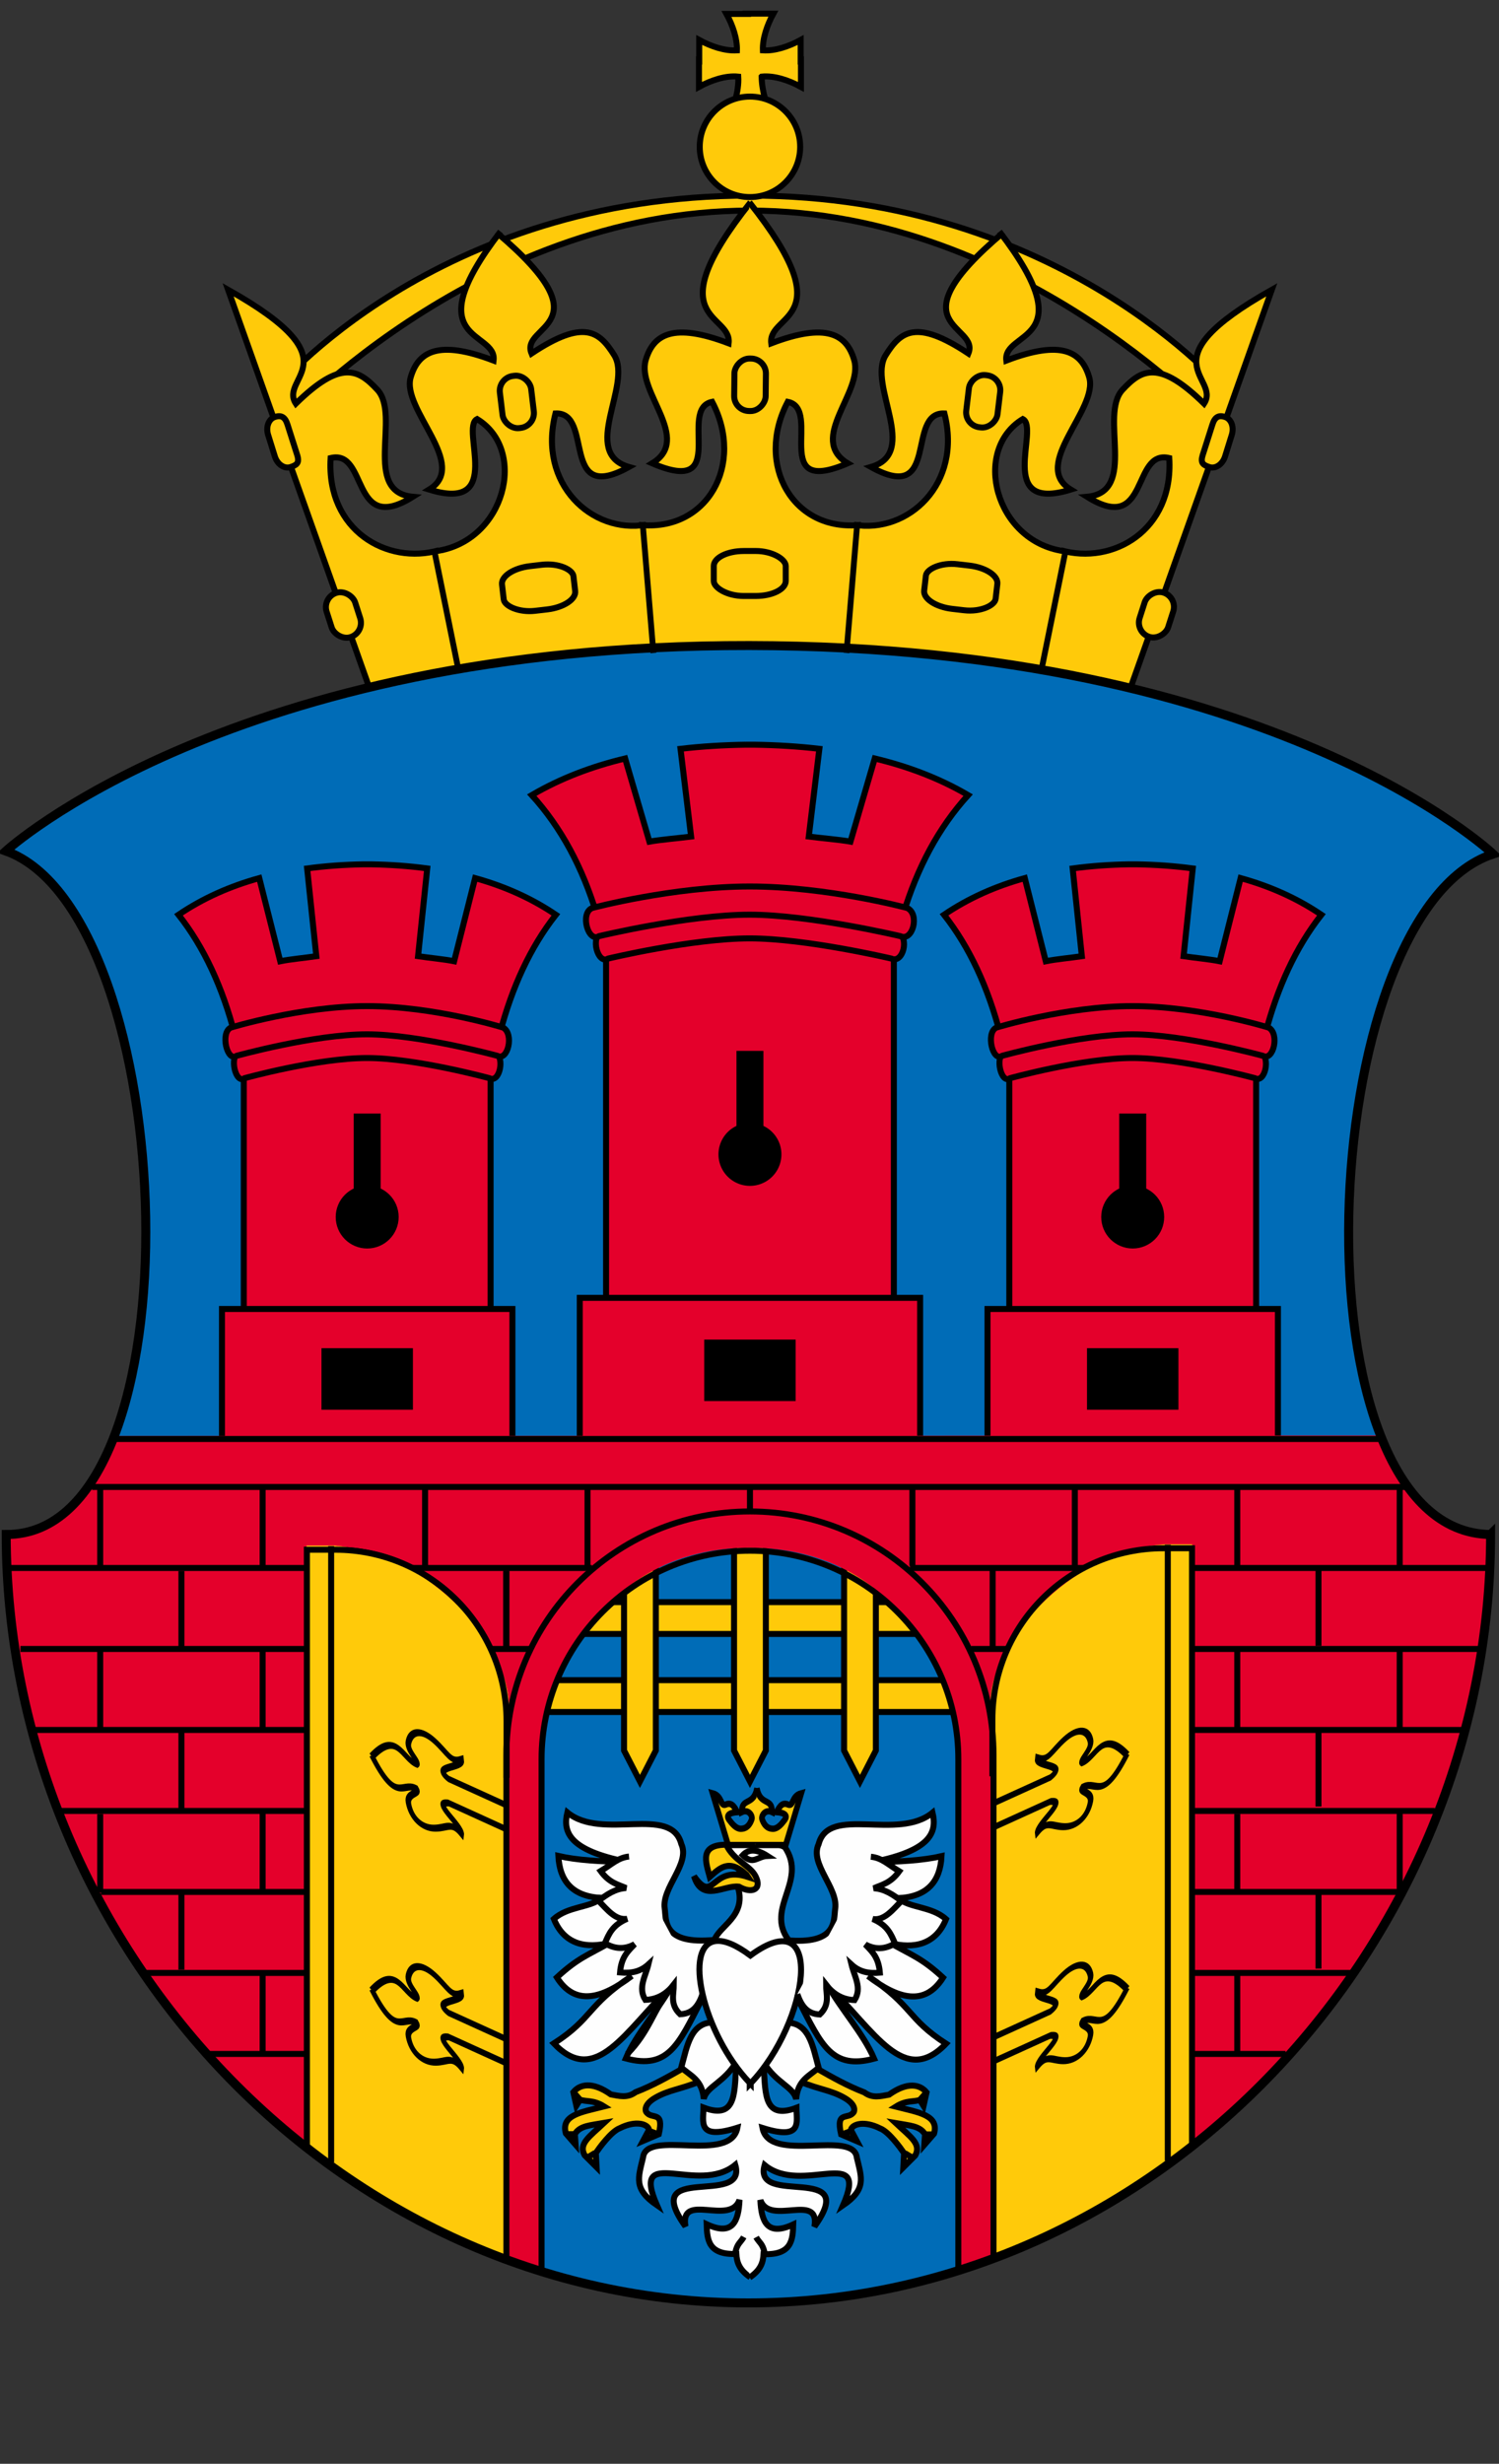 <?xml version="1.0" encoding="UTF-8" standalone="no"?>
<!-- Created with Inkscape (http://www.inkscape.org/) -->

<svg
   xmlns:dc="http://purl.org/dc/elements/1.1/"
   xmlns:cc="http://creativecommons.org/ns#"
   xmlns:rdf="http://www.w3.org/1999/02/22-rdf-syntax-ns#"
   xmlns:svg="http://www.w3.org/2000/svg"
   xmlns="http://www.w3.org/2000/svg"
   xmlns:xlink="http://www.w3.org/1999/xlink"
   xmlns:sodipodi="http://sodipodi.sourceforge.net/DTD/sodipodi-0.dtd"
   xmlns:inkscape="http://www.inkscape.org/namespaces/inkscape"
   id="svg2"
   sodipodi:version="0.32"
   inkscape:version="0.48.4 r9939"
   width="500"
   height="616pt"
   version="1.0"
   sodipodi:docname="POL_Kraków_COA.svg"
   inkscape:export-filename="D:\olek\Pulpit\svg\POL_Wojciesyow_COA.png"
   inkscape:export-xdpi="87.080002"
   inkscape:export-ydpi="87.080002">
  <rect width="100%" height="100%" fill="#333333" stroke="none"/>
  <defs
     id="defs5" />
  <sodipodi:namedview
     inkscape:window-height="716"
     inkscape:window-width="1366"
     inkscape:pageshadow="2"
     inkscape:pageopacity="0.0"
     borderopacity="1.0"
     bordercolor="#666666"
     pagecolor="#ffffff"
     id="base"
     borderlayer="top"
     inkscape:zoom="0.89358108"
     inkscape:cx="223.44702"
     inkscape:cy="508.99771"
     inkscape:window-x="-8"
     inkscape:window-y="-8"
     inkscape:current-layer="layer2"
     showguides="true"
     inkscape:guide-bbox="true"
     showgrid="false"
     inkscape:window-maximized="1" />
  <g
     inkscape:groupmode="layer"
     id="layer1"
     inkscape:label="s"
     style="display:inline" />
  <g
     inkscape:groupmode="layer"
     id="layer5"
     inkscape:label="g"
     style="display:inline" />
  <g
     inkscape:groupmode="layer"
     id="layer3"
     inkscape:label="d"
     style="display:inline" />
  <g
     inkscape:groupmode="layer"
     id="layer4"
     inkscape:label="f"
     style="display:inline" />
  <g
     inkscape:groupmode="layer"
     id="layer2"
     inkscape:label="herb"
     style="display:inline">
    <g
       id="g3313">
      <g
         transform="translate(0.15,-1.3)"
         id="g17874"
         style="display:inline">
        <path
           style="color:#000000;fill:#ffca0a;fill-opacity:1;fill-rule:evenodd;stroke:#000000;stroke-width:2;stroke-linecap:butt;stroke-linejoin:miter;stroke-miterlimit:4;stroke-opacity:1;stroke-dashoffset:0;marker:none;visibility:visible;display:inline;overflow:visible"
           d="m 91.5,131.5 c 0,0 53.25,-65 158.5,-65 103.75,0 158.5,65 158.5,65 l 0,14 c 0,0 -66.25,-74 -158.5,-74 -92.75,0 -158.5,74 -158.5,74 l 0,-14 z"
           id="rect11715"
           sodipodi:nodetypes="czcczcc"
           inkscape:connector-curvature="0" />
        <path
           sodipodi:nodetypes="cccsccc"
           id="path15247"
           d="m 333.211,78.5 c 28.715,37.368 1.053,32.772 2.3,43 18.405,-7.03 25.131,-3.026 27.655,5.581 3.14,10.707 -19.685,29.219 -6.155,37.419 -25.403,7.864 -10.242,-20.613 -16,-23.5 -17.024,10.375 -9.297,40.633 13.5,44 L 307,208"
           style="fill:#ffca0a;fill-opacity:1;fill-rule:evenodd;stroke:none;display:inline"
           inkscape:connector-curvature="0" />
        <path
           sodipodi:nodetypes="cccscc"
           id="path16122"
           d="m 250.189,68.75 c -31.715,39.868 -6.053,36.772 -7.3,47 -18.405,-7.03 -25.131,-3.026 -27.655,5.581 -3.14,10.707 15.685,26.219 2.155,34.419 26.403,11.364 8.242,-18.113 20,-20.5 11.024,20.875 -1.703,43.633 -24.5,41 L 256.5,199"
           style="fill:#ffca0a;fill-opacity:1;fill-rule:evenodd;stroke:none;display:inline"
           inkscape:connector-curvature="0" />
        <path
           style="color:#000000;fill:#ffca0a;fill-opacity:1;fill-rule:evenodd;stroke:none;stroke-width:2;marker:none;visibility:visible;display:inline;overflow:visible"
           d="m 123,230 253,0 -0.5,0 7,-40.5 -132,-17 -130,16.5 2.5,41 z"
           id="path16999"
           inkscape:connector-curvature="0" />
        <path
           sodipodi:nodetypes="cccscc"
           id="path8021"
           d="m 212.889,176.25 c 22.797,2.633 35.524,-20.125 24.5,-41 -11.758,2.387 6.403,31.864 -20,20.5 13.53,-8.2 -5.295,-23.712 -2.155,-34.419 2.524,-8.607 9.25,-12.611 27.655,-5.581 1.247,-10.228 -24.415,-7.132 7.3,-47"
           style="fill:none;stroke:#000000;stroke-width:2;stroke-linecap:butt;stroke-linejoin:miter;stroke-miterlimit:4;stroke-opacity:1;stroke-dasharray:none"
           inkscape:connector-curvature="0" />
        <path
           sodipodi:nodetypes="cccscc"
           id="path12622"
           d="m 166.789,78.5 c -28.715,37.368 -1.053,32.772 -2.3,43 -18.405,-7.03 -25.131,-3.026 -27.655,5.581 -3.14,10.707 19.685,29.219 6.155,37.419 25.403,7.864 10.242,-20.613 16,-23.5 17.024,10.375 9.297,40.633 -13.5,44 L 188.5,192"
           style="fill:#ffca0a;fill-opacity:1;fill-rule:evenodd;stroke:none;display:inline"
           inkscape:connector-curvature="0" />
        <path
           sodipodi:nodetypes="cccsccc"
           id="path16124"
           d="m 249.811,68.75 c 31.715,39.868 6.053,36.772 7.3,47 18.405,-7.03 25.131,-3.026 27.655,5.581 3.14,10.707 -15.685,26.219 -2.155,34.419 -26.403,11.364 -8.242,-18.113 -20,-20.5 -11.024,20.875 1.703,43.633 24.5,41 L 246,200.5"
           style="fill:#ffca0a;fill-opacity:1;fill-rule:evenodd;stroke:none;display:inline"
           inkscape:connector-curvature="0" />
        <path
           sodipodi:nodetypes="cccscc"
           id="path13497"
           d="m 165.436,78.757 c 37.493,31.639 7.674,30.529 11.713,40.381 17.486,-11.627 22.629,-7.341 27.579,0.578 6.158,9.852 -11.507,32.516 4.912,37.258 -23.242,12.951 -11.5,-18.429 -24.505,-17.838 -6.028,23.53 12.179,40.21 30.206,37.082 L 183,216"
           style="fill:#ffca0a;fill-opacity:1;fill-rule:evenodd;stroke:none;display:inline"
           inkscape:connector-curvature="0" />
        <path
           sodipodi:nodetypes="cccscc"
           id="path10666"
           d="m 215.341,176.219 c -18.026,3.128 -36.234,-13.552 -30.206,-37.082 13.005,-0.591 1.263,30.788 24.505,17.838 -16.419,-4.742 1.246,-27.406 -4.912,-37.258 -4.95,-7.919 -10.093,-12.205 -27.579,-0.578 -4.04,-9.853 25.78,-8.742 -11.713,-40.381"
           style="fill:none;stroke:#000000;stroke-width:2;stroke-linecap:butt;stroke-linejoin:miter;stroke-miterlimit:4;stroke-opacity:1;stroke-dasharray:none"
           inkscape:connector-curvature="0" />
        <path
           sodipodi:nodetypes="cccscc"
           id="path10670"
           d="m 145.489,185 c 22.797,-3.367 30.524,-33.625 13.5,-44 -5.758,2.887 9.403,31.364 -16,23.5 13.53,-8.2 -9.295,-26.712 -6.155,-37.419 2.524,-8.607 9.25,-12.611 27.655,-5.581 1.247,-10.228 -26.415,-5.632 2.3,-43"
           style="fill:none;stroke:#000000;stroke-width:2;stroke-linecap:butt;stroke-linejoin:miter;stroke-miterlimit:4;stroke-opacity:1;stroke-dasharray:none"
           inkscape:connector-curvature="0" />
        <path
           style="fill:#ffca0a;fill-opacity:1;fill-rule:evenodd;stroke:none;display:inline"
           d="m 146.272,184.736 c -17.117,4.962 -37.636,-6.499 -36.138,-30.742 12.662,-3.025 6.528,26.002 27.422,12.913 -17.018,-1.57 -3.928,-27.152 -11.829,-35.67 -6.351,-6.848 -12.208,-10.09 -27.196,4.617 -5.82,-8.917 20.176,-13.933 -22.596,-37.959 L 123.639,232.25"
           id="path11741"
           sodipodi:nodetypes="cccscc"
           inkscape:connector-curvature="0" />
        <path
           style="fill:none;stroke:#000000;stroke-width:2;stroke-linecap:butt;stroke-linejoin:miter;stroke-miterlimit:4;stroke-opacity:1;stroke-dasharray:none"
           d="m 146.272,184.736 c -17.117,4.962 -37.636,-6.499 -36.138,-30.742 12.662,-3.025 6.528,26.002 27.422,12.913 -17.018,-1.57 -3.928,-27.152 -11.829,-35.67 -6.351,-6.848 -12.208,-10.09 -27.196,4.617 -5.82,-8.917 20.176,-13.933 -22.596,-37.959 L 123.639,232.25"
           id="path10674"
           sodipodi:nodetypes="cccscc"
           inkscape:connector-curvature="0" />
        <rect
           style="color:#000000;fill:#ffca0a;fill-opacity:1;fill-rule:evenodd;stroke:#000000;stroke-width:2;stroke-linecap:butt;stroke-linejoin:miter;stroke-miterlimit:4;stroke-opacity:1;stroke-dasharray:none;stroke-dashoffset:0;marker:none;visibility:visible;display:inline;overflow:visible"
           id="rect10722"
           width="10.5"
           height="17.5"
           x="149.66"
           y="146.057"
           rx="5"
           ry="5"
           transform="matrix(0.993,-0.119,0.119,0.993,0,0)" />
        <path
           style="color:#000000;fill:#ffca0a;fill-opacity:1;fill-rule:evenodd;stroke:#000000;stroke-width:2;stroke-linecap:butt;stroke-linejoin:miter;stroke-miterlimit:4;stroke-opacity:1;stroke-dashoffset:0;marker:none;visibility:visible;display:inline;overflow:visible"
           d="m 91.531,140.299 c 2.069,-0.67 3.399,-0.081 4.225,2.563 l 3.235,10.159 c 0.825,2.644 -0.176,3.312 -2.245,3.982 -2.069,0.67 -4.399,-0.919 -5.225,-3.563 l -2.235,-7.159 c -0.825,-2.644 0.176,-5.312 2.245,-5.982 z"
           id="rect10724"
           sodipodi:nodetypes="cccsccc"
           inkscape:connector-curvature="0" />
        <rect
           style="color:#000000;fill:#ffca0a;fill-opacity:1;fill-rule:evenodd;stroke:#000000;stroke-width:2;stroke-linecap:butt;stroke-linejoin:miter;stroke-miterlimit:4;stroke-opacity:1;stroke-dasharray:none;stroke-dashoffset:0;marker:none;visibility:visible;display:inline;overflow:visible"
           id="rect10727"
           width="24"
           height="15"
           x="143.674"
           y="209.163"
           rx="9.997"
           ry="5"
           transform="matrix(0.993,-0.115,0.115,0.993,0,0)" />
        <rect
           style="color:#000000;fill:#ffca0a;fill-opacity:1;fill-rule:evenodd;stroke:#000000;stroke-width:2;stroke-linecap:butt;stroke-linejoin:miter;stroke-miterlimit:4;stroke-opacity:1;stroke-dasharray:none;stroke-dashoffset:0;marker:none;visibility:visible;display:inline;overflow:visible"
           id="rect10729"
           width="10"
           height="15.5"
           x="40.781"
           y="223.682"
           rx="9.997"
           ry="5"
           transform="matrix(0.952,-0.306,0.306,0.952,0,0)" />
        <path
           sodipodi:nodetypes="cccscc"
           id="path14372"
           d="m 334.564,78.757 c -37.493,31.639 -7.674,30.529 -11.713,40.381 -17.486,-11.627 -22.629,-7.341 -27.579,0.578 -6.158,9.852 11.507,32.516 -4.912,37.258 23.242,12.951 11.5,-18.429 24.505,-17.838 6.028,23.53 -12.179,40.21 -30.206,37.082 L 327,216"
           style="fill:#ffca0a;fill-opacity:1;fill-rule:evenodd;stroke:none;display:inline"
           inkscape:connector-curvature="0" />
        <path
           sodipodi:nodetypes="cccscc"
           id="path10748"
           d="m 287.111,176.25 c -22.797,2.633 -35.524,-20.125 -24.5,-41 11.758,2.387 -6.403,31.864 20,20.5 -13.53,-8.2 5.295,-23.712 2.155,-34.419 -2.524,-8.607 -9.25,-12.611 -27.655,-5.581 -1.247,-10.228 24.415,-7.132 -7.3,-47"
           style="fill:none;stroke:#000000;stroke-width:2;stroke-linecap:butt;stroke-linejoin:miter;stroke-miterlimit:4;stroke-opacity:1;stroke-dasharray:none"
           inkscape:connector-curvature="0" />
        <path
           sodipodi:nodetypes="cccscc"
           id="path10752"
           d="m 284.659,176.219 c 18.026,3.128 36.234,-13.552 30.206,-37.082 -13.005,-0.591 -1.263,30.788 -24.505,17.838 16.419,-4.742 -1.246,-27.406 4.912,-37.258 4.95,-7.919 10.093,-12.205 27.579,-0.578 4.04,-9.853 -25.78,-8.742 11.713,-40.381"
           style="fill:none;stroke:#000000;stroke-width:2;stroke-linecap:butt;stroke-linejoin:miter;stroke-miterlimit:4;stroke-opacity:1;stroke-dasharray:none"
           inkscape:connector-curvature="0" />
        <path
           sodipodi:nodetypes="cccscc"
           id="path10756"
           d="m 354.511,185 c -22.797,-3.367 -30.524,-33.625 -13.5,-44 5.758,2.887 -9.403,31.364 16,23.5 -13.53,-8.2 9.295,-26.712 6.155,-37.419 -2.524,-8.607 -9.25,-12.611 -27.655,-5.581 -1.247,-10.228 26.415,-5.632 -2.3,-43"
           style="fill:none;stroke:#000000;stroke-width:2;stroke-linecap:butt;stroke-linejoin:miter;stroke-miterlimit:4;stroke-opacity:1;stroke-dasharray:none"
           inkscape:connector-curvature="0" />
        <path
           style="fill:#ffca0a;fill-opacity:1;fill-rule:evenodd;stroke:none;display:inline"
           d="m 353.728,184.736 c 17.117,4.962 37.636,-6.499 36.138,-30.742 -12.662,-3.025 -6.528,26.002 -27.422,12.913 17.018,-1.57 3.928,-27.152 11.829,-35.67 6.351,-6.848 12.208,-10.09 27.196,4.617 5.82,-8.917 -20.176,-13.933 22.596,-37.959 L 376.361,232.25"
           id="path11745"
           sodipodi:nodetypes="cccscc"
           inkscape:connector-curvature="0" />
        <path
           style="fill:none;stroke:#000000;stroke-width:2;stroke-linecap:butt;stroke-linejoin:miter;stroke-miterlimit:4;stroke-opacity:1;stroke-dasharray:none"
           d="m 353.728,184.736 c 17.117,4.962 37.636,-6.499 36.138,-30.742 -12.662,-3.025 -6.528,26.002 -27.422,12.913 17.018,-1.57 3.928,-27.152 11.829,-35.67 6.351,-6.848 12.208,-10.09 27.196,4.617 5.82,-8.917 -20.176,-13.933 22.596,-37.959 L 376.361,232.25"
           id="path10758"
           sodipodi:nodetypes="cccscc"
           inkscape:connector-curvature="0" />
        <rect
           style="color:#000000;fill:#ffca0a;fill-opacity:1;fill-rule:evenodd;stroke:#000000;stroke-width:2;stroke-linecap:butt;stroke-linejoin:miter;stroke-miterlimit:4;stroke-opacity:1;stroke-dasharray:none;stroke-dashoffset:0;marker:none;visibility:visible;display:inline;overflow:visible"
           id="rect10760"
           width="10.5"
           height="17.5"
           x="-346.762"
           y="86.348"
           rx="5"
           ry="5"
           transform="matrix(-0.993,-0.119,-0.119,0.993,0,0)" />
        <path
           style="color:#000000;fill:#ffca0a;fill-opacity:1;fill-rule:evenodd;stroke:#000000;stroke-width:2;stroke-linecap:butt;stroke-linejoin:miter;stroke-miterlimit:4;stroke-opacity:1;stroke-dashoffset:0;marker:none;visibility:visible;display:inline;overflow:visible"
           d="m 408.469,140.299 c -2.069,-0.67 -3.399,-0.081 -4.225,2.563 l -3.235,10.159 c -0.825,2.644 0.176,3.312 2.245,3.982 2.069,0.67 4.399,-0.919 5.225,-3.563 l 2.235,-7.159 c 0.825,-2.644 -0.176,-5.312 -2.245,-5.982 z"
           id="path10762"
           sodipodi:nodetypes="cccsccc"
           inkscape:connector-curvature="0" />
        <rect
           style="color:#000000;fill:#ffca0a;fill-opacity:1;fill-rule:evenodd;stroke:#000000;stroke-width:2;stroke-linecap:butt;stroke-linejoin:miter;stroke-miterlimit:4;stroke-opacity:1;stroke-dasharray:none;stroke-dashoffset:0;marker:none;visibility:visible;display:inline;overflow:visible"
           id="rect10764"
           width="24"
           height="15"
           x="-352.985"
           y="151.46"
           rx="9.997"
           ry="5"
           transform="matrix(-0.993,-0.115,-0.115,0.993,0,0)" />
        <rect
           style="color:#000000;fill:#ffca0a;fill-opacity:1;fill-rule:evenodd;stroke:#000000;stroke-width:2;stroke-linecap:butt;stroke-linejoin:miter;stroke-miterlimit:4;stroke-opacity:1;stroke-dasharray:none;stroke-dashoffset:0;marker:none;visibility:visible;display:inline;overflow:visible"
           id="rect10766"
           width="10"
           height="15.5"
           x="-435.208"
           y="70.599"
           rx="9.997"
           ry="5"
           transform="matrix(-0.952,-0.306,-0.306,0.952,0,0)" />
        <rect
           style="color:#000000;fill:#ffca0a;fill-opacity:1;fill-rule:evenodd;stroke:#000000;stroke-width:2;stroke-linecap:butt;stroke-linejoin:miter;stroke-miterlimit:4;stroke-opacity:1;stroke-dasharray:none;stroke-dashoffset:0;marker:none;visibility:visible;display:inline;overflow:visible"
           id="rect11705"
           width="10.5"
           height="17.5"
           x="-256.677"
           y="118.06"
           rx="5"
           ry="5"
           transform="matrix(-1,-0.011,-0.011,1,0,0)" />
        <rect
           style="color:#000000;fill:#ffca0a;fill-opacity:1;fill-rule:evenodd;stroke:#000000;stroke-width:2;stroke-linecap:butt;stroke-linejoin:miter;stroke-miterlimit:4;stroke-opacity:1;stroke-dasharray:none;stroke-dashoffset:0;marker:none;visibility:visible;display:inline;overflow:visible"
           id="rect11709"
           width="24"
           height="15"
           x="237.743"
           y="185.233"
           rx="9.997"
           ry="5"
           transform="matrix(1,-0.001,0.001,1,0,0)" />
        <path
           style="color:#000000;fill:#ffca0a;fill-opacity:1;fill-rule:evenodd;stroke:#000000;stroke-width:2;stroke-linecap:butt;stroke-linejoin:miter;stroke-miterlimit:4;stroke-opacity:1;stroke-dasharray:none;stroke-dashoffset:0;marker:none;visibility:visible;display:inline;overflow:visible"
           d="m 253.902,26.843 c 4.138,-0.424 8.967,1.165 13.105,3.425 l 0,-8.846 -0.089,0.03 0,-6.821 c -3.977,2.173 -8.574,3.715 -12.599,3.455 -0.144,-3.937 1.379,-8.387 3.485,-12.241 l -8.846,0 0.03,0.089 -6.821,0 c 2.091,3.828 3.606,8.239 3.485,12.152 -4.017,0.249 -8.602,-1.288 -12.569,-3.455 l 0,6.821 -0.089,-0.03 0,8.846 c 4.138,-2.26 8.967,-3.849 13.105,-3.425 0.31,5.006 -1.736,10.407 -3.214,14.519 l 15.24,0 c -2.705,-4.49 -4.182,-10.029 -4.223,-14.519 z"
           id="path11722"
           sodipodi:nodetypes="ccccccccccccccccccc"
           inkscape:connector-curvature="0" />
        <path
           sodipodi:type="arc"
           style="color:#000000;fill:#ffca0a;fill-opacity:1;fill-rule:evenodd;stroke:#000000;stroke-width:2;stroke-linecap:butt;stroke-linejoin:miter;stroke-miterlimit:4;stroke-opacity:1;stroke-dasharray:none;stroke-dashoffset:0;marker:none;visibility:visible;display:inline;overflow:visible"
           id="path11718"
           sodipodi:cx="248.75"
           sodipodi:cy="50.25"
           sodipodi:rx="16.75"
           sodipodi:ry="16.75"
           d="M 265.5,50.25 C 265.5,59.501 258.001,67 248.75,67 239.499,67 232,59.501 232,50.25 c 0,-9.251 7.499,-16.75 16.75,-16.75 9.251,0 16.75,7.499 16.75,16.75 z"
           transform="translate(1.25,0)" />
      </g>
      <path
         sodipodi:nodetypes="cscczcc"
         id="path2352"
         d="M 497.199,511.536 C 497.199,648.171 386.27,767.7 249.635,767.7 113.001,767.7 2.14,648.171 2.072,511.536 67.832,511.832 60.39,304.81 1.959,283.7 c 0,0 75.021,-68.755 248.041,-68.506 175.021,0.249 248.041,69.502 248.041,69.502 -59.959,19.614 -68.123,226.227 -0.842,226.841 z"
         style="color:#000000;fill:#006cb7;fill-opacity:1;fill-rule:evenodd;stroke:none;stroke-width:2;marker:none;visibility:visible;display:inline;overflow:visible"
         inkscape:connector-curvature="0" />
      <g
         transform="translate(148.823,-3.3)"
         id="g7690"
         style="display:inline">
        <g
           id="g7677"
           transform="translate(-148,0)">
          <rect
             y="353.317"
             x="80.493"
             height="99.146"
             width="82.325"
             id="rect5036"
             style="color:#000000;fill:#E4002B;fill-opacity:1;fill-rule:evenodd;stroke:#000000;stroke-width:2;stroke-linecap:butt;stroke-linejoin:miter;stroke-miterlimit:4;stroke-opacity:1;stroke-dasharray:none;stroke-dashoffset:0;marker:none;visibility:visible;display:inline;overflow:visible" />
          <rect
             y="439.66"
             x="73.219"
             height="46.669"
             width="96.874"
             id="rect5034"
             style="color:#000000;fill:#E4002B;fill-opacity:1;fill-rule:evenodd;stroke:#000000;stroke-width:2;stroke-linecap:butt;stroke-linejoin:miter;stroke-miterlimit:4;stroke-opacity:1;stroke-dasharray:none;stroke-dashoffset:0;marker:none;visibility:visible;display:inline;overflow:visible" />
          <path
             id="path5916"
             d="m 120.437,291.43 c -6.43,0.105 -12.721,0.554 -18.812,1.375 l 3.062,29.25 c -3.562,0.536 -8.776,1.016 -12.031,1.688 l -7,-27.719 c -9.642,2.669 -18.673,6.629 -26.938,12.219 8.528,10.842 14.667,24.145 18.781,39.938 l 44.156,-1.688 44.156,1.688 c 4.115,-15.792 10.253,-29.095 18.781,-39.938 -8.264,-5.589 -17.296,-9.55 -26.938,-12.219 l -7,27.719 c -3.256,-0.672 -8.469,-1.152 -12.031,-1.688 l 3.062,-29.25 c -6.101,-0.823 -12.373,-1.271 -18.812,-1.375 -0.01,4e-5 -0.021,-4e-5 -0.031,0 -0.103,-0.002 -0.21,0.001 -0.312,0 -0.01,6e-5 -0.021,-6e-5 -0.031,0 -0.103,-10e-4 -0.209,0.001 -0.312,0 -0.01,7e-5 -0.021,-8e-5 -0.031,0 -0.103,-10e-4 -0.209,0.001 -0.312,0 -0.01,9e-5 -0.021,-9e-5 -0.031,0 -0.103,-10e-4 -0.209,9.4e-4 -0.312,0 -0.01,1.1e-4 -0.021,-1.1e-4 -0.031,0 -0.103,-9.2e-4 -0.209,7.6e-4 -0.312,0 -0.01,1.3e-4 -0.021,-1.3e-4 -0.031,0 -0.103,-7.4e-4 -0.209,5.8e-4 -0.312,0 -0.011,1.6e-4 -0.02,-1.6e-4 -0.031,0 -0.114,-6.2e-4 -0.23,4.2e-4 -0.344,0 z"
             style="color:#000000;fill:#E4002B;fill-opacity:1;fill-rule:evenodd;stroke:#000000;stroke-width:2;stroke-linecap:butt;stroke-linejoin:miter;stroke-miterlimit:4;stroke-opacity:1;stroke-dasharray:none;stroke-dashoffset:0;marker:none;visibility:visible;display:inline;overflow:visible"
             inkscape:connector-curvature="0" />
          <path
             sodipodi:nodetypes="czcczcc"
             id="path5914"
             d="m 78.921,353.893 c 0,0 21.922,-6.728 42.668,-6.728 21.067,0 42.668,6.728 42.668,6.728 3.518,1.926 1.498,10.647 -1.819,8.835 0,0 -24.605,-6.728 -40.848,-6.728 -16.564,0 -40.848,6.728 -40.848,6.728 -2.94,2.152 -5.252,-7.249 -1.819,-8.835 z"
             style="color:#000000;fill:#E4002B;fill-opacity:1;fill-rule:evenodd;stroke:#000000;stroke-width:2;stroke-linecap:butt;stroke-linejoin:miter;stroke-miterlimit:4;stroke-opacity:1;stroke-dashoffset:0;marker:none;visibility:visible;display:inline;overflow:visible"
             inkscape:connector-curvature="0" />
          <path
             sodipodi:nodetypes="czcczcc"
             id="rect5038"
             d="m 76.18,345.857 c 0,0 23.328,-7.159 45.405,-7.159 22.419,0 45.405,7.159 45.405,7.159 3.744,2.049 1.594,11.33 -1.936,9.401 0,0 -26.184,-7.159 -43.468,-7.159 -17.627,0 -43.468,7.159 -43.468,7.159 -3.129,2.29 -5.589,-7.714 -1.936,-9.401 z"
             style="color:#000000;fill:#E4002B;fill-opacity:1;fill-rule:evenodd;stroke:#000000;stroke-width:2;stroke-linecap:butt;stroke-linejoin:miter;stroke-miterlimit:4;stroke-opacity:1;stroke-dashoffset:0;marker:none;visibility:visible;display:inline;overflow:visible"
             inkscape:connector-curvature="0" />
        </g>
        <path
           sodipodi:type="arc"
           style="color:#000000;fill:#000000;fill-opacity:1;fill-rule:evenodd;stroke:#000000;stroke-width:2;stroke-linecap:butt;stroke-linejoin:miter;stroke-miterlimit:4;stroke-opacity:1;stroke-dasharray:none;stroke-dashoffset:0;marker:none;visibility:visible;display:inline;overflow:visible"
           id="path7684"
           sodipodi:cx="121.5"
           sodipodi:cy="408"
           sodipodi:rx="9.5"
           sodipodi:ry="9.5"
           d="m 131,408 c 0,5.247 -4.253,9.5 -9.5,9.5 -5.247,0 -9.5,-4.253 -9.5,-9.5 0,-5.247 4.253,-9.5 9.5,-9.5 5.247,0 9.5,4.253 9.5,9.5 z"
           transform="translate(-147.845,1)" />
        <rect
           style="color:#000000;fill:#000000;fill-opacity:1;fill-rule:evenodd;stroke:#000000;stroke-width:2;stroke-linecap:butt;stroke-linejoin:miter;stroke-miterlimit:4;stroke-opacity:1;stroke-dasharray:none;stroke-dashoffset:0;marker:none;visibility:visible;display:inline;overflow:visible"
           id="rect7686"
           width="7"
           height="32.5"
           x="-29.845"
           y="375.5" />
        <rect
           style="color:#000000;fill:#000000;fill-opacity:1;fill-rule:evenodd;stroke:#000000;stroke-width:2;stroke-linecap:butt;stroke-linejoin:miter;stroke-miterlimit:4;stroke-opacity:1;stroke-dasharray:none;stroke-dashoffset:0;marker:none;visibility:visible;display:inline;overflow:visible"
           id="rect7688"
           width="28.5"
           height="18.5"
           x="-40.595"
           y="453.744" />
      </g>
      <rect
         y="560.104"
         x="179.086"
         height="10.607"
         width="142.128"
         id="rect2327"
         style="color:#000000;fill:#ffca0a;fill-opacity:1;fill-rule:evenodd;stroke:#000000;stroke-width:2;stroke-linecap:butt;stroke-linejoin:miter;stroke-miterlimit:4;stroke-opacity:1;stroke-dasharray:none;stroke-dashoffset:0;marker:none;visibility:visible;display:inline;overflow:visible" />
      <rect
         y="534.087"
         x="183.27"
         height="10.607"
         width="133.761"
         id="rect2329"
         style="color:#000000;fill:#ffca0a;fill-opacity:1;fill-rule:evenodd;stroke:#000000;stroke-width:2;stroke-linecap:butt;stroke-linejoin:miter;stroke-miterlimit:4;stroke-opacity:1;stroke-dasharray:none;stroke-dashoffset:0;marker:none;visibility:visible;display:inline;overflow:visible" />
      <g
         style="fill:#ffca0a;fill-opacity:1;display:inline"
         transform="translate(0.115,-1.3)"
         id="g2342">
        <path
           style="color:#000000;fill:#ffca0a;fill-opacity:1;fill-rule:evenodd;stroke:#000000;stroke-width:2;stroke-linecap:butt;stroke-linejoin:miter;stroke-miterlimit:4;stroke-opacity:1;stroke-dashoffset:0;marker:none;visibility:visible;display:inline;overflow:visible"
           d="m 218.642,506.132 0,78.722 -5.303,10.3 -5.303,-10.3 0,-78.722 10.607,0 z"
           id="rect2335"
           sodipodi:nodetypes="cccccc"
           inkscape:connector-curvature="0" />
        <path
           style="color:#000000;fill:#ffca0a;fill-opacity:1;fill-rule:evenodd;stroke:#000000;stroke-width:2;stroke-linecap:butt;stroke-linejoin:miter;stroke-miterlimit:4;stroke-opacity:1;stroke-dashoffset:0;marker:none;visibility:visible;display:inline;overflow:visible"
           d="m 292.035,506.132 0,78.722 -5.303,10.3 -5.303,-10.3 0,-78.722 10.607,0 z"
           id="path2338"
           sodipodi:nodetypes="cccccc"
           inkscape:connector-curvature="0" />
        <path
           style="color:#000000;fill:#ffca0a;fill-opacity:1;fill-rule:evenodd;stroke:#000000;stroke-width:2;stroke-linecap:butt;stroke-linejoin:miter;stroke-miterlimit:4;stroke-opacity:1;stroke-dashoffset:0;marker:none;visibility:visible;display:inline;overflow:visible"
           d="m 255.339,506.132 0,78.722 -5.303,10.3 -5.303,-10.3 0,-78.722 10.607,0 z"
           id="path2340"
           sodipodi:nodetypes="cccccc"
           inkscape:connector-curvature="0" />
      </g>
      <g
         transform="translate(404.167,-3.3)"
         id="g7701"
         style="display:inline">
        <g
           id="g7703"
           transform="translate(-148,0)">
          <rect
             y="353.317"
             x="80.493"
             height="99.146"
             width="82.325"
             id="rect7705"
             style="color:#000000;fill:#E4002B;fill-opacity:1;fill-rule:evenodd;stroke:#000000;stroke-width:2;stroke-linecap:butt;stroke-linejoin:miter;stroke-miterlimit:4;stroke-opacity:1;stroke-dasharray:none;stroke-dashoffset:0;marker:none;visibility:visible;display:inline;overflow:visible" />
          <rect
             y="439.66"
             x="73.219"
             height="46.669"
             width="96.874"
             id="rect7707"
             style="color:#000000;fill:#E4002B;fill-opacity:1;fill-rule:evenodd;stroke:#000000;stroke-width:2;stroke-linecap:butt;stroke-linejoin:miter;stroke-miterlimit:4;stroke-opacity:1;stroke-dasharray:none;stroke-dashoffset:0;marker:none;visibility:visible;display:inline;overflow:visible" />
          <path
             id="path7709"
             d="m 120.437,291.43 c -6.43,0.105 -12.721,0.554 -18.812,1.375 l 3.062,29.25 c -3.562,0.536 -8.776,1.016 -12.031,1.688 l -7,-27.719 c -9.642,2.669 -18.673,6.629 -26.938,12.219 8.528,10.842 14.667,24.145 18.781,39.938 l 44.156,-1.688 44.156,1.688 c 4.115,-15.792 10.253,-29.095 18.781,-39.938 -8.264,-5.589 -17.296,-9.55 -26.938,-12.219 l -7,27.719 c -3.256,-0.672 -8.469,-1.152 -12.031,-1.688 l 3.062,-29.25 c -6.101,-0.823 -12.373,-1.271 -18.812,-1.375 -0.01,4e-5 -0.021,-4e-5 -0.031,0 -0.103,-0.002 -0.21,0.001 -0.312,0 -0.01,6e-5 -0.021,-6e-5 -0.031,0 -0.103,-10e-4 -0.209,0.001 -0.312,0 -0.01,7e-5 -0.021,-8e-5 -0.031,0 -0.103,-10e-4 -0.209,0.001 -0.312,0 -0.01,9e-5 -0.021,-9e-5 -0.031,0 -0.103,-10e-4 -0.209,9.4e-4 -0.312,0 -0.01,1.1e-4 -0.021,-1.1e-4 -0.031,0 -0.103,-9.2e-4 -0.209,7.6e-4 -0.312,0 -0.01,1.3e-4 -0.021,-1.3e-4 -0.031,0 -0.103,-7.4e-4 -0.209,5.8e-4 -0.312,0 -0.011,1.6e-4 -0.02,-1.6e-4 -0.031,0 -0.114,-6.2e-4 -0.23,4.2e-4 -0.344,0 z"
             style="color:#000000;fill:#E4002B;fill-opacity:1;fill-rule:evenodd;stroke:#000000;stroke-width:2;stroke-linecap:butt;stroke-linejoin:miter;stroke-miterlimit:4;stroke-opacity:1;stroke-dasharray:none;stroke-dashoffset:0;marker:none;visibility:visible;display:inline;overflow:visible"
             inkscape:connector-curvature="0" />
          <path
             sodipodi:nodetypes="czcczcc"
             id="path7711"
             d="m 78.921,353.893 c 0,0 21.922,-6.728 42.668,-6.728 21.067,0 42.668,6.728 42.668,6.728 3.518,1.926 1.498,10.647 -1.819,8.835 0,0 -24.605,-6.728 -40.848,-6.728 -16.564,0 -40.848,6.728 -40.848,6.728 -2.94,2.152 -5.252,-7.249 -1.819,-8.835 z"
             style="color:#000000;fill:#E4002B;fill-opacity:1;fill-rule:evenodd;stroke:#000000;stroke-width:2;stroke-linecap:butt;stroke-linejoin:miter;stroke-miterlimit:4;stroke-opacity:1;stroke-dashoffset:0;marker:none;visibility:visible;display:inline;overflow:visible"
             inkscape:connector-curvature="0" />
          <path
             sodipodi:nodetypes="czcczcc"
             id="path7713"
             d="m 76.18,345.857 c 0,0 23.328,-7.159 45.405,-7.159 22.419,0 45.405,7.159 45.405,7.159 3.744,2.049 1.594,11.33 -1.936,9.401 0,0 -26.184,-7.159 -43.468,-7.159 -17.627,0 -43.468,7.159 -43.468,7.159 -3.129,2.29 -5.589,-7.714 -1.936,-9.401 z"
             style="color:#000000;fill:#E4002B;fill-opacity:1;fill-rule:evenodd;stroke:#000000;stroke-width:2;stroke-linecap:butt;stroke-linejoin:miter;stroke-miterlimit:4;stroke-opacity:1;stroke-dashoffset:0;marker:none;visibility:visible;display:inline;overflow:visible"
             inkscape:connector-curvature="0" />
        </g>
        <path
           sodipodi:type="arc"
           style="color:#000000;fill:#000000;fill-opacity:1;fill-rule:evenodd;stroke:#000000;stroke-width:2;stroke-linecap:butt;stroke-linejoin:miter;stroke-miterlimit:4;stroke-opacity:1;stroke-dasharray:none;stroke-dashoffset:0;marker:none;visibility:visible;display:inline;overflow:visible"
           id="path7715"
           sodipodi:cx="121.5"
           sodipodi:cy="408"
           sodipodi:rx="9.5"
           sodipodi:ry="9.5"
           d="m 131,408 c 0,5.247 -4.253,9.5 -9.5,9.5 -5.247,0 -9.5,-4.253 -9.5,-9.5 0,-5.247 4.253,-9.5 9.5,-9.5 5.247,0 9.5,4.253 9.5,9.5 z"
           transform="translate(-147.845,1)" />
        <rect
           style="color:#000000;fill:#000000;fill-opacity:1;fill-rule:evenodd;stroke:#000000;stroke-width:2;stroke-linecap:butt;stroke-linejoin:miter;stroke-miterlimit:4;stroke-opacity:1;stroke-dasharray:none;stroke-dashoffset:0;marker:none;visibility:visible;display:inline;overflow:visible"
           id="rect7717"
           width="7"
           height="32.5"
           x="-29.845"
           y="375.5" />
        <rect
           style="color:#000000;fill:#000000;fill-opacity:1;fill-rule:evenodd;stroke:#000000;stroke-width:2;stroke-linecap:butt;stroke-linejoin:miter;stroke-miterlimit:4;stroke-opacity:1;stroke-dasharray:none;stroke-dashoffset:0;marker:none;visibility:visible;display:inline;overflow:visible"
           id="rect7719"
           width="28.5"
           height="18.5"
           x="-40.595"
           y="453.744" />
      </g>
      <g
         id="g3303">
        <rect
           style="color:#000000;fill:#E4002B;fill-opacity:1;fill-rule:evenodd;stroke:#000000;stroke-width:2;stroke-linecap:butt;stroke-linejoin:miter;stroke-miterlimit:4;stroke-opacity:1;stroke-dasharray:none;stroke-dashoffset:0;marker:none;visibility:visible;display:inline;overflow:visible"
           id="rect7807"
           width="95.993"
           height="124.632"
           x="202.154"
           y="310.395" />
        <rect
           style="color:#000000;fill:#E4002B;fill-opacity:1;fill-rule:evenodd;stroke:#000000;stroke-width:2;stroke-linecap:butt;stroke-linejoin:miter;stroke-miterlimit:4;stroke-opacity:1;stroke-dasharray:none;stroke-dashoffset:0;marker:none;visibility:visible;display:inline;overflow:visible"
           id="rect7809"
           width="113.53"
           height="54.693"
           x="193.385"
           y="432.653" />
        <path
           style="color:#000000;fill:#E4002B;fill-opacity:1;fill-rule:evenodd;stroke:#000000;stroke-width:2;stroke-linecap:butt;stroke-linejoin:miter;stroke-miterlimit:4;stroke-opacity:1;stroke-dasharray:none;stroke-dashoffset:0;marker:none;visibility:visible;display:inline;overflow:visible"
           d="m 248.741,248.251 c -7.436,0.105 -14.71,0.554 -21.755,1.375 l 3.541,29.25 c -4.119,0.536 -10.148,1.016 -13.913,1.688 l -8.095,-27.719 c -11.15,2.669 -21.594,6.629 -31.151,12.219 9.862,10.842 16.961,24.145 21.719,39.938 l 51.062,-1.688 51.062,1.688 c 4.758,-15.792 11.857,-29.095 21.719,-39.938 -9.557,-5.589 -20.001,-9.55 -31.151,-12.219 l -8.095,27.719 c -3.765,-0.672 -9.794,-1.152 -13.913,-1.688 l 3.541,-29.25 c -7.055,-0.823 -14.308,-1.271 -21.755,-1.375 -0.012,4e-5 -0.024,-4e-5 -0.036,0 -0.119,-0.002 -0.242,0.001 -0.361,0 -0.012,6e-5 -0.024,-6e-5 -0.036,0 -0.119,-0.001 -0.242,0.001 -0.361,0 -0.012,7e-5 -0.024,-8e-5 -0.036,0 -0.119,-0.001 -0.242,0.001 -0.361,0 -0.012,9e-5 -0.024,-9e-5 -0.036,0 -0.119,-0.001 -0.242,9.4e-4 -0.361,0 -0.012,1.1e-4 -0.024,-1.1e-4 -0.036,0 -0.119,-9.2e-4 -0.242,7.6e-4 -0.361,0 -0.012,1.3e-4 -0.024,-1.3e-4 -0.036,0 -0.119,-7.4e-4 -0.242,5.8e-4 -0.361,0 -0.013,1.6e-4 -0.023,-1.6e-4 -0.036,0 -0.132,-6.2e-4 -0.266,4.2e-4 -0.398,0 z"
           id="path7811"
           inkscape:connector-curvature="0" />
        <path
           style="color:#000000;fill:#E4002B;fill-opacity:1;fill-rule:evenodd;stroke:#000000;stroke-width:2;stroke-linecap:butt;stroke-linejoin:miter;stroke-miterlimit:4;stroke-opacity:1;stroke-dashoffset:0;marker:none;visibility:visible;display:inline;overflow:visible"
           d="m 200.733,310.714 c 0,0 25.351,-6.728 49.341,-6.728 24.362,0 49.341,6.728 49.341,6.728 4.069,1.926 1.732,10.647 -2.104,8.835 0,0 -28.454,-6.728 -47.237,-6.728 -19.155,0 -47.237,6.728 -47.237,6.728 -3.4,2.152 -6.074,-7.249 -2.104,-8.835 z"
           id="path7813"
           sodipodi:nodetypes="czcczcc"
           inkscape:connector-curvature="0" />
        <path
           style="color:#000000;fill:#E4002B;fill-opacity:1;fill-rule:evenodd;stroke:#000000;stroke-width:2;stroke-linecap:butt;stroke-linejoin:miter;stroke-miterlimit:4;stroke-opacity:1;stroke-dashoffset:0;marker:none;visibility:visible;display:inline;overflow:visible"
           d="m 197.563,302.677 c 0,0 26.977,-7.159 52.506,-7.159 25.925,0 52.506,7.159 52.506,7.159 4.329,2.049 1.843,11.33 -2.239,9.401 0,0 -30.279,-7.159 -50.267,-7.159 -20.384,0 -50.267,7.159 -50.267,7.159 -3.618,2.29 -6.463,-7.714 -2.239,-9.401 z"
           id="path7815"
           sodipodi:nodetypes="czcczcc"
           inkscape:connector-curvature="0" />
        <path
           sodipodi:type="arc"
           style="color:#000000;fill:#000000;fill-opacity:1;fill-rule:evenodd;stroke:#000000;stroke-width:2;stroke-linecap:butt;stroke-linejoin:miter;stroke-miterlimit:4;stroke-opacity:1;stroke-dasharray:none;stroke-dashoffset:0;marker:none;visibility:visible;display:inline;overflow:visible"
           id="path7817"
           sodipodi:cx="121.5"
           sodipodi:cy="408"
           sodipodi:rx="9.5"
           sodipodi:ry="9.5"
           d="m 131,408 a 9.5,9.5 0 1 1 -19,0 9.5,9.5 0 1 1 19,0 z"
           transform="translate(128.65,-23.179)" />
        <rect
           style="color:#000000;fill:#000000;fill-opacity:1;fill-rule:evenodd;stroke:#000000;stroke-width:2;stroke-linecap:butt;stroke-linejoin:miter;stroke-miterlimit:4;stroke-opacity:1;stroke-dasharray:none;stroke-dashoffset:0;marker:none;visibility:visible;display:inline;overflow:visible"
           id="rect7819"
           width="7"
           height="32.5"
           x="246.65"
           y="351.32" />
        <rect
           style="color:#000000;fill:#000000;fill-opacity:1;fill-rule:evenodd;stroke:#000000;stroke-width:2;stroke-linecap:butt;stroke-linejoin:miter;stroke-miterlimit:4;stroke-opacity:1;stroke-dasharray:none;stroke-dashoffset:0;marker:none;visibility:visible;display:inline;overflow:visible"
           id="rect7821"
           width="28.5"
           height="18.5"
           x="235.9"
           y="447.565" />
      </g>
      <path
         sodipodi:nodetypes="ccczcccccc"
         id="path3227"
         d="m 497.199,511.536 c 0,112.494 -75.394,213.393 -178.22,245.535 L 319.179,576.969 c 0,0 -9.805,-61 -69.106,-61 -58.595,0 -69.106,61 -69.106,61 l 0,180.372 C 77.71,725.498 2.128,624.347 2.072,511.536 18.601,511.611 30.505,498.588 38.137,478.712 l 422.346,-0.201 c 7.758,19.808 19.873,32.872 36.716,33.026 z"
         style="color:#000000;fill:#E4002B;fill-opacity:1;fill-rule:evenodd;stroke:none;stroke-width:2;marker:none;visibility:visible;display:inline;overflow:visible"
         inkscape:connector-curvature="0" />
      <g
         transform="matrix(1,0,0,1.053,0.453,-10.55)"
         id="g18830"
         style="display:inline">
        <g
           id="g18820"
           transform="translate(0,-0.752)">
          <path
             id="path18810"
             d="m 144.5,185.5 8,37.5"
             style="color:#000000;fill:#ffca0a;fill-opacity:1;fill-rule:evenodd;stroke:#000000;stroke-width:1.949;stroke-linecap:butt;stroke-linejoin:miter;stroke-miterlimit:4;stroke-opacity:1;stroke-dasharray:none;stroke-dashoffset:0;marker:none;visibility:visible;display:inline;overflow:visible"
             inkscape:connector-curvature="0" />
          <path
             id="path18814"
             d="m 214,177.5 3.5,40"
             style="color:#000000;fill:#ffca0a;fill-opacity:1;fill-rule:evenodd;stroke:#000000;stroke-width:1.949;stroke-linecap:butt;stroke-linejoin:miter;stroke-miterlimit:4;stroke-opacity:1;stroke-dasharray:none;stroke-dashoffset:0;marker:none;visibility:visible;display:inline;overflow:visible"
             inkscape:connector-curvature="0" />
        </g>
        <g
           style="display:inline"
           id="g18824"
           transform="matrix(-1,0,0,1,499.395,-0.752)">
          <path
             id="path18826"
             d="m 144.5,185.5 8,37.5"
             style="color:#000000;fill:#ffca0a;fill-opacity:1;fill-rule:evenodd;stroke:#000000;stroke-width:1.949;stroke-linecap:butt;stroke-linejoin:miter;stroke-miterlimit:4;stroke-opacity:1;stroke-dasharray:none;stroke-dashoffset:0;marker:none;visibility:visible;display:inline;overflow:visible"
             inkscape:connector-curvature="0" />
          <path
             id="path18828"
             d="m 214,177.5 3.5,40"
             style="color:#000000;fill:#ffca0a;fill-opacity:1;fill-rule:evenodd;stroke:#000000;stroke-width:1.949;stroke-linecap:butt;stroke-linejoin:miter;stroke-miterlimit:4;stroke-opacity:1;stroke-dasharray:none;stroke-dashoffset:0;marker:none;visibility:visible;display:inline;overflow:visible"
             inkscape:connector-curvature="0" />
        </g>
      </g>
      <path
         id="path1368"
         d="m 37.15,479.7 425,0"
         style="fill:none;stroke:#000000;stroke-width:2;stroke-linecap:butt;stroke-linejoin:miter;stroke-miterlimit:4;stroke-opacity:1;stroke-dasharray:none;display:inline"
         inkscape:connector-curvature="0" />
      <path
         id="path2243"
         d="m 30.683,495.7 438.934,0"
         style="fill:none;stroke:#000000;stroke-width:2;stroke-linecap:butt;stroke-linejoin:miter;stroke-miterlimit:4;stroke-opacity:1;stroke-dasharray:none;display:inline"
         inkscape:connector-curvature="0" />
      <path
         sodipodi:nodetypes="cccc"
         id="path2245"
         d="m 2.814,522.7 194.619,0 m 106.066,0 193.987,0"
         style="fill:none;stroke:#000000;stroke-width:2;stroke-linecap:butt;stroke-linejoin:miter;stroke-miterlimit:4;stroke-opacity:1;stroke-dasharray:none;display:inline"
         inkscape:connector-curvature="0" />
      <path
         sodipodi:nodetypes="cccc"
         id="path2247"
         d="m 6.796,549.7 170.839,0 m 146.371,0 169.5,0"
         style="fill:none;stroke:#000000;stroke-width:2;stroke-linecap:butt;stroke-linejoin:miter;stroke-miterlimit:4;stroke-opacity:1;stroke-dasharray:none;display:inline"
         inkscape:connector-curvature="0" />
      <path
         sodipodi:nodetypes="cccc"
         id="path2249"
         d="m 10.777,576.7 158.372,0 m 162.635,0 157.741,0"
         style="fill:none;stroke:#000000;stroke-width:2;stroke-linecap:butt;stroke-linejoin:miter;stroke-miterlimit:4;stroke-opacity:1;stroke-dasharray:none;display:inline"
         inkscape:connector-curvature="0" />
      <path
         sodipodi:nodetypes="cccc"
         id="path2251"
         d="m 19.609,603.7 149.54,0 m 162.635,0 146.787,0"
         style="fill:none;stroke:#000000;stroke-width:2;stroke-linecap:butt;stroke-linejoin:miter;stroke-miterlimit:4;stroke-opacity:1;stroke-dasharray:none;display:inline"
         inkscape:connector-curvature="0" />
      <path
         sodipodi:nodetypes="cccc"
         id="path2253"
         d="m 33.669,630.7 135.48,0 m 163.342,0 134.141,0"
         style="fill:none;stroke:#000000;stroke-width:2;stroke-linecap:butt;stroke-linejoin:miter;stroke-miterlimit:4;stroke-opacity:1;stroke-dasharray:none;display:inline"
         inkscape:connector-curvature="0" />
      <path
         sodipodi:nodetypes="cccc"
         id="path2255"
         d="m 47.478,657.7 121.671,0 m 162.635,0 118.918,0"
         style="fill:none;stroke:#000000;stroke-width:2;stroke-linecap:butt;stroke-linejoin:miter;stroke-miterlimit:4;stroke-opacity:1;stroke-dasharray:none;display:inline"
         inkscape:connector-curvature="0" />
      <path
         sodipodi:nodetypes="cccc"
         id="path2257"
         d="m 69.376,684.7 99.773,0 m 164.049,0 95.606,0"
         style="fill:none;stroke:#000000;stroke-width:2;stroke-linecap:butt;stroke-linejoin:miter;stroke-miterlimit:4;stroke-opacity:1;stroke-dasharray:none;display:inline"
         inkscape:connector-curvature="0" />
      <path
         id="path2259"
         d="m 33.422,495.757 0,26.163"
         style="color:#000000;fill:none;stroke:#000000;stroke-width:2;stroke-linecap:butt;stroke-linejoin:miter;stroke-miterlimit:4;stroke-opacity:1;stroke-dasharray:none;stroke-dashoffset:0;marker:none;visibility:visible;display:inline;overflow:visible"
         inkscape:connector-curvature="0" />
      <path
         id="path2261"
         d="m 466.879,495.757 0,26.163"
         style="color:#000000;fill:none;stroke:#000000;stroke-width:2;stroke-linecap:butt;stroke-linejoin:miter;stroke-miterlimit:4;stroke-opacity:1;stroke-dasharray:none;stroke-dashoffset:0;marker:none;visibility:visible;display:inline;overflow:visible"
         inkscape:connector-curvature="0" />
      <path
         id="path2269"
         d="m 87.604,495.757 0,26.163"
         style="color:#000000;fill:none;stroke:#000000;stroke-width:2;stroke-linecap:butt;stroke-linejoin:miter;stroke-miterlimit:4;stroke-opacity:1;stroke-dasharray:none;stroke-dashoffset:0;marker:none;visibility:visible;display:inline;overflow:visible"
         inkscape:connector-curvature="0" />
      <path
         id="path2271"
         d="m 141.786,495.757 0,26.163"
         style="color:#000000;fill:none;stroke:#000000;stroke-width:2;stroke-linecap:butt;stroke-linejoin:miter;stroke-miterlimit:4;stroke-opacity:1;stroke-dasharray:none;stroke-dashoffset:0;marker:none;visibility:visible;display:inline;overflow:visible"
         inkscape:connector-curvature="0" />
      <path
         id="path2273"
         d="m 195.968,495.757 0,26.163"
         style="color:#000000;fill:none;stroke:#000000;stroke-width:2;stroke-linecap:butt;stroke-linejoin:miter;stroke-miterlimit:4;stroke-opacity:1;stroke-dasharray:none;stroke-dashoffset:0;marker:none;visibility:visible;display:inline;overflow:visible"
         inkscape:connector-curvature="0" />
      <path
         id="path2275"
         d="m 250.15,495.079 0,8.427"
         style="color:#000000;fill:none;stroke:#000000;stroke-width:2;stroke-linecap:butt;stroke-linejoin:miter;stroke-miterlimit:4;stroke-opacity:1;stroke-dasharray:none;stroke-dashoffset:0;marker:none;visibility:visible;display:inline;overflow:visible"
         inkscape:connector-curvature="0" />
      <path
         id="path2277"
         d="m 304.332,495.757 0,26.163"
         style="color:#000000;fill:none;stroke:#000000;stroke-width:2;stroke-linecap:butt;stroke-linejoin:miter;stroke-miterlimit:4;stroke-opacity:1;stroke-dasharray:none;stroke-dashoffset:0;marker:none;visibility:visible;display:inline;overflow:visible"
         inkscape:connector-curvature="0" />
      <path
         id="path2279"
         d="m 358.514,495.757 0,26.163"
         style="color:#000000;fill:none;stroke:#000000;stroke-width:2;stroke-linecap:butt;stroke-linejoin:miter;stroke-miterlimit:4;stroke-opacity:1;stroke-dasharray:none;stroke-dashoffset:0;marker:none;visibility:visible;display:inline;overflow:visible"
         inkscape:connector-curvature="0" />
      <path
         id="path2281"
         d="m 412.697,495.757 0,26.163"
         style="color:#000000;fill:none;stroke:#000000;stroke-width:2;stroke-linecap:butt;stroke-linejoin:miter;stroke-miterlimit:4;stroke-opacity:1;stroke-dasharray:none;stroke-dashoffset:0;marker:none;visibility:visible;display:inline;overflow:visible"
         inkscape:connector-curvature="0" />
      <path
         id="path2283"
         d="m 33.422,550.558 0,26.163"
         style="color:#000000;fill:none;stroke:#000000;stroke-width:2;stroke-linecap:butt;stroke-linejoin:miter;stroke-miterlimit:4;stroke-opacity:1;stroke-dasharray:none;stroke-dashoffset:0;marker:none;visibility:visible;display:inline;overflow:visible"
         inkscape:connector-curvature="0" />
      <path
         id="path2285"
         d="m 33.422,604.705 0,26.163"
         style="color:#000000;fill:none;stroke:#000000;stroke-width:2;stroke-linecap:butt;stroke-linejoin:miter;stroke-miterlimit:4;stroke-opacity:1;stroke-dasharray:none;stroke-dashoffset:0;marker:none;visibility:visible;display:inline;overflow:visible"
         inkscape:connector-curvature="0" />
      <path
         id="path2287"
         d="m 466.879,549.647 0,26.163"
         style="color:#000000;fill:none;stroke:#000000;stroke-width:2;stroke-linecap:butt;stroke-linejoin:miter;stroke-miterlimit:4;stroke-opacity:1;stroke-dasharray:none;stroke-dashoffset:0;marker:none;visibility:visible;display:inline;overflow:visible"
         inkscape:connector-curvature="0" />
      <path
         id="path2289"
         d="m 466.879,603.794 0,26.163"
         style="color:#000000;fill:none;stroke:#000000;stroke-width:2;stroke-linecap:butt;stroke-linejoin:miter;stroke-miterlimit:4;stroke-opacity:1;stroke-dasharray:none;stroke-dashoffset:0;marker:none;visibility:visible;display:inline;overflow:visible"
         inkscape:connector-curvature="0" />
      <path
         id="path2291"
         d="m 87.604,549.85 0,26.163"
         style="color:#000000;fill:none;stroke:#000000;stroke-width:2;stroke-linecap:butt;stroke-linejoin:miter;stroke-miterlimit:4;stroke-opacity:1;stroke-dasharray:none;stroke-dashoffset:0;marker:none;visibility:visible;display:inline;overflow:visible"
         inkscape:connector-curvature="0" />
      <path
         id="path2293"
         d="m 87.604,604.298 0,26.163"
         style="color:#000000;fill:none;stroke:#000000;stroke-width:2;stroke-linecap:butt;stroke-linejoin:miter;stroke-miterlimit:4;stroke-opacity:1;stroke-dasharray:none;stroke-dashoffset:0;marker:none;visibility:visible;display:inline;overflow:visible"
         inkscape:connector-curvature="0" />
      <path
         id="path2295"
         d="m 87.604,658.038 0,26.163"
         style="color:#000000;fill:none;stroke:#000000;stroke-width:2;stroke-linecap:butt;stroke-linejoin:miter;stroke-miterlimit:4;stroke-opacity:1;stroke-dasharray:none;stroke-dashoffset:0;marker:none;visibility:visible;display:inline;overflow:visible"
         inkscape:connector-curvature="0" />
      <path
         id="path2297"
         d="m 412.697,550.204 0,26.163"
         style="color:#000000;fill:none;stroke:#000000;stroke-width:2;stroke-linecap:butt;stroke-linejoin:miter;stroke-miterlimit:4;stroke-opacity:1;stroke-dasharray:none;stroke-dashoffset:0;marker:none;visibility:visible;display:inline;overflow:visible"
         inkscape:connector-curvature="0" />
      <path
         id="path2299"
         d="m 412.697,604.651 0,26.163"
         style="color:#000000;fill:none;stroke:#000000;stroke-width:2;stroke-linecap:butt;stroke-linejoin:miter;stroke-miterlimit:4;stroke-opacity:1;stroke-dasharray:none;stroke-dashoffset:0;marker:none;visibility:visible;display:inline;overflow:visible"
         inkscape:connector-curvature="0" />
      <path
         id="path2301"
         d="m 412.697,658.391 0,26.163"
         style="color:#000000;fill:none;stroke:#000000;stroke-width:2;stroke-linecap:butt;stroke-linejoin:miter;stroke-miterlimit:4;stroke-opacity:1;stroke-dasharray:none;stroke-dashoffset:0;marker:none;visibility:visible;display:inline;overflow:visible"
         inkscape:connector-curvature="0" />
      <path
         id="path2303"
         d="m 60.513,523.688 0,26.163"
         style="color:#000000;fill:none;stroke:#000000;stroke-width:2;stroke-linecap:butt;stroke-linejoin:miter;stroke-miterlimit:4;stroke-opacity:1;stroke-dasharray:none;stroke-dashoffset:0;marker:none;visibility:visible;display:inline;overflow:visible"
         inkscape:connector-curvature="0" />
      <path
         id="path2305"
         d="m 60.513,576.721 0,26.163"
         style="color:#000000;fill:none;stroke:#000000;stroke-width:2;stroke-linecap:butt;stroke-linejoin:miter;stroke-miterlimit:4;stroke-opacity:1;stroke-dasharray:none;stroke-dashoffset:0;marker:none;visibility:visible;display:inline;overflow:visible"
         inkscape:connector-curvature="0" />
      <path
         id="path2307"
         d="m 60.513,630.461 0,26.163"
         style="color:#000000;fill:none;stroke:#000000;stroke-width:2;stroke-linecap:butt;stroke-linejoin:miter;stroke-miterlimit:4;stroke-opacity:1;stroke-dasharray:none;stroke-dashoffset:0;marker:none;visibility:visible;display:inline;overflow:visible"
         inkscape:connector-curvature="0" />
      <path
         id="path2309"
         d="m 439.788,522.527 0,26.163"
         style="color:#000000;fill:none;stroke:#000000;stroke-width:2;stroke-linecap:butt;stroke-linejoin:miter;stroke-miterlimit:4;stroke-opacity:1;stroke-dasharray:none;stroke-dashoffset:0;marker:none;visibility:visible;display:inline;overflow:visible"
         inkscape:connector-curvature="0" />
      <path
         id="path2311"
         d="m 439.788,576.06 0,26.163"
         style="color:#000000;fill:none;stroke:#000000;stroke-width:2;stroke-linecap:butt;stroke-linejoin:miter;stroke-miterlimit:4;stroke-opacity:1;stroke-dasharray:none;stroke-dashoffset:0;marker:none;visibility:visible;display:inline;overflow:visible"
         inkscape:connector-curvature="0" />
      <path
         id="path2313"
         d="m 439.788,630.1 0,26.163"
         style="color:#000000;fill:none;stroke:#000000;stroke-width:2;stroke-linecap:butt;stroke-linejoin:miter;stroke-miterlimit:4;stroke-opacity:1;stroke-dasharray:none;stroke-dashoffset:0;marker:none;visibility:visible;display:inline;overflow:visible"
         inkscape:connector-curvature="0" />
      <path
         sodipodi:nodetypes="ccc"
         id="path2323"
         d="m 180.644,757.386 0,-170.933 c 0,-38.368 31.139,-69.507 69.507,-69.507 38.368,0 69.507,31.139 69.507,69.507 l 0,169.519"
         style="color:#000000;fill:none;stroke:#000000;stroke-width:2;stroke-linecap:butt;stroke-linejoin:miter;stroke-miterlimit:4;stroke-opacity:1;stroke-dashoffset:0;marker:none;visibility:visible;display:inline;overflow:visible"
         inkscape:connector-curvature="0" />
      <g
         transform="translate(0.15,-1.3)"
         id="g5018"
         style="display:inline">
        <path
           style="color:#000000;fill:none;stroke:#000000;stroke-width:2;stroke-linecap:butt;stroke-linejoin:miter;stroke-miterlimit:4;stroke-opacity:1;stroke-dasharray:none;stroke-dashoffset:0;marker:none;visibility:visible;display:inline;overflow:visible"
           d="m 168.727,524.987 0,26.163"
           id="path2315"
           inkscape:connector-curvature="0" />
        <path
           style="color:#000000;fill:#ffca0a;fill-opacity:1;fill-rule:evenodd;stroke:none;stroke-width:2;marker:none;visibility:visible;display:inline;overflow:visible"
           d="m 168.7,754.542 c -23.905,-8.814 -46.154,-21.382 -66.112,-36.942 l -0.435,-200.989 9.24,0 c 32.738,2.491 58.222,33.617 58.134,53.324 l -0.827,184.607 z"
           id="path3253"
           sodipodi:nodetypes="ccccsc"
           inkscape:connector-curvature="0" />
        <path
           style="color:#000000;fill:none;stroke:#000000;stroke-width:2;stroke-linecap:butt;stroke-linejoin:miter;stroke-miterlimit:4;stroke-opacity:1;stroke-dashoffset:0;marker:none;visibility:visible;display:inline;overflow:visible"
           d="m 168.81,593.93 0,-18.92 c 0,-31.511 -25.574,-57.084 -57.084,-57.084 l -9.502,0 0,200.455"
           id="path2347"
           sodipodi:nodetypes="cc"
           inkscape:connector-curvature="0" />
        <path
           style="color:#000000;fill:#ffca0a;fill-opacity:1;fill-rule:evenodd;stroke:#000000;stroke-width:2;stroke-linecap:butt;stroke-linejoin:miter;stroke-miterlimit:4;stroke-opacity:1;stroke-dasharray:none;stroke-dashoffset:0;marker:none;visibility:visible;display:inline;overflow:visible"
           d="m 110.309,516.739 0,205.388"
           id="path2349"
           sodipodi:nodetypes="cc"
           inkscape:connector-curvature="0" />
        <g
           id="g5008"
           transform="matrix(-0.574,-0.261,0,0.676,350.811,218.739)">
          <path
             sodipodi:nodetypes="cccsscc"
             id="rect4128"
             d="m 316.806,806.416 33.975,0 c 10.253,-3.064 -8.132,-7.896 -7.425,-12.374 6.059,3.898 8.01,-0.261 15.484,-3.172 7.631,-2.973 13.703,-0.054 15.216,6.433 1.147,4.917 -6.781,6.911 -4.537,9.114 8.04,0.296 11.485,-12.489 25.889,6.192"
             style="color:#000000;fill:none;stroke:#000000;stroke-width:3.21;stroke-linecap:butt;stroke-linejoin:miter;stroke-miterlimit:4;stroke-opacity:1;stroke-dashoffset:0;marker:none;visibility:visible;display:inline;overflow:visible"
             inkscape:connector-curvature="0" />
          <use
             height="770"
             width="500"
             transform="matrix(1,0,0,-1,-3.082542e-5,1624.7)"
             id="use5006"
             xlink:href="#rect4128"
             y="0"
             x="0" />
        </g>
        <g
           style="display:inline"
           id="g5012"
           transform="matrix(-0.574,-0.261,0,0.676,350.811,140.739)">
          <path
             sodipodi:nodetypes="cccsscc"
             id="path5014"
             d="m 316.806,806.416 33.975,0 c 10.253,-3.064 -8.132,-7.896 -7.425,-12.374 6.059,3.898 8.01,-0.261 15.484,-3.172 7.631,-2.973 13.703,-0.054 15.216,6.433 1.147,4.917 -6.781,6.911 -4.537,9.114 8.04,0.296 11.485,-12.489 25.889,6.192"
             style="color:#000000;fill:none;stroke:#000000;stroke-width:3.21;stroke-linecap:butt;stroke-linejoin:miter;stroke-miterlimit:4;stroke-opacity:1;stroke-dashoffset:0;marker:none;visibility:visible;display:inline;overflow:visible"
             inkscape:connector-curvature="0" />
          <use
             height="770"
             width="500"
             transform="matrix(1,0,0,-1,-3.082542e-5,1624.7)"
             id="use5016"
             xlink:href="#rect4128"
             y="0"
             x="0" />
        </g>
      </g>
      <use
         style="fill:#f1d73c;fill-opacity:1;display:inline"
         height="770"
         width="500"
         id="use5030"
         xlink:href="#g5018"
         y="0"
         x="0" />
      <use
         height="770"
         width="500"
         transform="matrix(-1,0,0,1,499.979,-0.5)"
         id="use5032"
         xlink:href="#g5018"
         y="0"
         x="0"
         style="fill:#f1d73c;fill-opacity:1;display:inline" />
      <path
         sodipodi:nodetypes="ccc"
         id="path2319"
         d="m 168.912,752.437 0,-167.341 c 0,-44.844 36.395,-81.239 81.239,-81.239 44.844,0 81.239,36.395 81.239,81.239 l 0,168.756"
         style="color:#000000;fill:none;stroke:#000000;stroke-width:2;stroke-linecap:butt;stroke-linejoin:miter;stroke-miterlimit:4;stroke-opacity:1;stroke-dashoffset:0;marker:none;visibility:visible;display:inline;overflow:visible"
         inkscape:connector-curvature="0" />
      <g
         transform="translate(0.246,-1.3)"
         id="g7956"
         style="stroke:#000000;stroke-width:2;stroke-miterlimit:4;stroke-opacity:1;stroke-dasharray:none;display:inline">
        <path
           style="fill:#ffca0a;fill-opacity:1;fill-rule:evenodd;stroke:#000000;stroke-width:2;stroke-linecap:butt;stroke-linejoin:miter;stroke-miterlimit:4;stroke-opacity:1;stroke-dasharray:none"
           d="m 227.25,691 c -4.946,2.804 -9.903,5.597 -15.5,7.75 -2.75,2.077 -5.5,1.237 -8.25,0.75 -6.262,-4.441 -10.386,-3.355 -12.5,-0.75 l 1,4.5 1.25,-2 c 1.981,0.75 4.435,0 8,2.25 -7.602,1.916 -14.474,2.837 -12.75,9 l 3.25,3.75 -0.25,-3.5 c 1.623,-2.877 5.294,-2.956 9.75,-3.75 -4.894,4.583 -8.58,6.917 -6.5,10.75 l 4,4 -0.25,-4.75 c 1.197,-1.727 5.073,-7.133 8,-8.25 5.264,-2.653 9.284,-1.464 9.75,0.5 l -2,3.75 5.25,-2.25 c 1.876,-8.247 -2.463,-4.585 -4.25,-7.5 0,0 -1.188,-2.25 3.25,-4.75 4.438,-2.5 8.125,-2.688 14.5,-5.25"
           id="path7903"
           sodipodi:nodetypes="cccccccccccccccccccss"
           inkscape:connector-curvature="0" />
        <path
           style="fill:none;stroke:#000000;stroke-width:2;stroke-linecap:butt;stroke-linejoin:miter;stroke-miterlimit:4;stroke-opacity:1;stroke-dasharray:none"
           d="m 193,701 -1.75,-2"
           id="path7905"
           inkscape:connector-curvature="0" />
        <path
           style="fill:none;stroke:#000000;stroke-width:2;stroke-linecap:butt;stroke-linejoin:miter;stroke-miterlimit:4;stroke-opacity:1;stroke-dasharray:none"
           d="m 195.75,720.5 2.5,-1.5"
           id="path7907"
           inkscape:connector-curvature="0" />
        <path
           style="fill:none;stroke:#000000;stroke-width:2;stroke-linecap:butt;stroke-linejoin:miter;stroke-miterlimit:4;stroke-opacity:1;stroke-dasharray:none"
           d="m 189,712.75 2.5,0"
           id="path7909"
           inkscape:connector-curvature="0" />
        <path
           style="fill:none;stroke:#000000;stroke-width:2;stroke-linecap:butt;stroke-linejoin:miter;stroke-miterlimit:4;stroke-opacity:1;stroke-dasharray:none"
           d="m 216.5,711.75 2.75,1"
           id="path7911"
           inkscape:connector-curvature="0" />
      </g>
      <path
         sodipodi:nodetypes="csccccccccccccc"
         id="path7885"
         d="m 238.246,646.7 c -17.387,1.624 -15.947,-6.522 -16.531,-10.496 -1.023,-6.96 8.621,-14.924 5.531,-21.504 -3.41,-13.128 -26.409,-0.962 -38,-10.5 -1.541,6.526 0.434,12.612 20,16.5 -8.809,-0.096 -16.847,-0.577 -23,-2 0.433,8.439 4.74,13.556 14.5,14 -3.833,3.333 -11.167,2.667 -16,7 3.498,8.727 11.028,9.869 18.5,8 -7,4 -10.5,5 -17.5,11.5 6.079,9.604 14.936,7.166 25,-0.5 -15.167,10 -12.833,14 -26,22.5 14.05,14.698 23.745,-4.109 39.5,-19.5 -4.573,8.167 -12.04,16.333 -15.5,24.5 14.096,3.803 17.57,-4.638 25,-19"
         style="fill:#fefefe;fill-opacity:1;fill-rule:evenodd;stroke:#000000;stroke-width:2;stroke-linecap:butt;stroke-linejoin:miter;stroke-miterlimit:4;stroke-opacity:1;stroke-dasharray:none;display:inline"
         inkscape:connector-curvature="0" />
      <path
         sodipodi:nodetypes="cc"
         id="path7895"
         d="m 224.246,661.7 c -6.5,8.667 -7.5,15.333 -15,23"
         style="fill:none;stroke:#000000;stroke-width:2;stroke-linecap:butt;stroke-linejoin:miter;stroke-miterlimit:4;stroke-opacity:1;stroke-dasharray:none;display:inline"
         inkscape:connector-curvature="0" />
      <path
         sodipodi:nodetypes="ccccccccccccccc"
         id="path7899"
         d="m 250.254,759.154 c -3.846,-2.593 -4.486,-5.185 -4.643,-7.778 -9.368,0.341 -9.757,-4.705 -9.899,-9.899 8.736,4.066 10.63,-0.991 10.96,-8.132 -3.122,8.786 -20.006,-2.758 -18.031,8.839 -15.609,-21.681 20.735,-6.344 16.617,-20.506 -12.459,10.297 -35.093,-7.068 -26.163,13.435 -7.832,-5.413 -6.229,-9.043 -4.596,-15.91 1.123,-9.544 29.155,2.151 31.466,-9.899 -13.548,4.279 -11.318,-1.961 -11.314,-6.718 11.775,4.455 10.082,-6.321 11.094,-15.386 -4.228,7.167 -10.129,8.333 -11,12.5 -0.512,-6.482 -4.52,-7.72 -7.5,-10.5 2.003,-7.196 3.091,-15.49 11.5,-15 l -4.5,-9 21.25,-1"
         style="fill:#fefefe;fill-opacity:1;fill-rule:evenodd;stroke:#000000;stroke-width:2;stroke-linecap:butt;stroke-linejoin:miter;stroke-miterlimit:4;stroke-opacity:1;stroke-dasharray:none;display:inline"
         inkscape:connector-curvature="0" />
      <path
         sodipodi:nodetypes="cc"
         id="path7901"
         d="m 245.258,751.022 c 0.589,-3.182 1.886,-3.536 2.828,-5.303"
         style="fill:none;stroke:#000000;stroke-width:2;stroke-linecap:butt;stroke-linejoin:miter;stroke-miterlimit:4;stroke-opacity:1;stroke-dasharray:none;display:inline"
         inkscape:connector-curvature="0" />
      <path
         sodipodi:nodetypes="ccccccccccccc"
         id="path7913"
         d="m 209.817,618.897 c -3.653,0.345 -5.807,2.648 -9.46,4.846 2.828,3.905 5.657,4.426 8.485,5.657 -3.662,0.219 -6.456,2.172 -9.192,4.243 2.933,3.001 5.711,6.62 9.546,6.01 -4.977,2.085 -6.11,5.131 -7.425,8.132 3.3,1.995 6.6,2.13 9.899,0.354 -2.263,2.38 -4.427,4.259 -4.85,9.399 3.653,0.354 6.735,-0.207 9.446,-2.682 -0.971,4.007 -3.548,7.814 -1.007,11.821 4.152,-0.136 7.216,-2.154 9.492,-5.103 -0.004,3.3 -1.377,6.6 2.121,9.899 4.206,-0.206 6.088,-2.811 7.478,-6.771"
         style="fill:#fefefe;fill-opacity:1;fill-rule:evenodd;stroke:#000000;stroke-width:2;stroke-linecap:butt;stroke-linejoin:miter;stroke-miterlimit:4;stroke-opacity:1;stroke-dasharray:none;display:inline"
         inkscape:connector-curvature="0" />
      <path
         sodipodi:nodetypes="cccccc"
         id="path7915"
         d="m 238.246,646.95 c 1.448,-4.91 10.604,-7.884 8,-17.5 5.933,-2.598 -2.221,-6.243 -3.5,-14 4.833,-2.575 12.667,-2.508 19,0.25 8.063,11.75 -7.737,21 2.25,32.25 -9.421,6.368 -18.318,8.548 -25.75,-1 z"
         style="fill:#fefefe;fill-opacity:1;fill-rule:evenodd;stroke:#000000;stroke-width:2;stroke-linecap:butt;stroke-linejoin:miter;stroke-miterlimit:4;stroke-opacity:1;stroke-dasharray:none;display:inline"
         inkscape:connector-curvature="0" />
      <path
         sodipodi:nodetypes="cscccccc"
         id="path7917"
         d="m 246.496,628.95 c 4.253,2.436 7.824,1.001 5.508,-3.519 -1.869,-3.648 -7.256,-5.142 -9.758,-10.481 -8.93,0.035 -6.921,5.539 -5.5,10.75 3.274,-2.881 6.39,-6.275 12.25,-0.75 l 0.5,0.75 c -12.462,-4.106 -11.2,9.346 -18,-0.25 2.727,8.962 10.145,2.793 15,3.5 z"
         style="fill:#ffca0a;fill-opacity:1;fill-rule:evenodd;stroke:#000000;stroke-width:2;stroke-linecap:butt;stroke-linejoin:miter;stroke-miterlimit:4;stroke-opacity:1;stroke-dasharray:none;display:inline"
         inkscape:connector-curvature="0" />
      <path
         sodipodi:nodetypes="ccc"
         id="path7921"
         d="m 247.746,618.45 c 3.5,3.418 4.75,0.408 8.25,0.25 -3.467,-2.235 -6.251,-2.42 -8.25,-0.25 z"
         style="fill:none;stroke:#000000;stroke-width:2;stroke-linecap:butt;stroke-linejoin:miter;stroke-miterlimit:4;stroke-opacity:1;stroke-dasharray:none;display:inline"
         inkscape:connector-curvature="0" />
      <g
         transform="matrix(0.9,0,0,1,24.391,-1.2)"
         id="g7936"
         style="stroke:#000000;stroke-width:2.108;stroke-miterlimit:4;stroke-opacity:1;stroke-dasharray:none;display:inline">
        <path
           style="fill:#ffca0a;fill-opacity:1;fill-rule:evenodd;stroke:#000000;stroke-width:2.108;stroke-linecap:butt;stroke-linejoin:miter;stroke-miterlimit:4;stroke-opacity:1;stroke-dasharray:none"
           d="m 254,616.25 -11.25,0 L 237,599 c 3.637,0.852 2.818,4.545 4.839,3.776 1.928,-0.733 2.993,0.173 4.303,2.515 -3.681,0.242 -3.929,1.456 -3.021,2.564 1.21,1.477 2.671,2.987 4.328,2.985 2.358,-0.004 3.43,-1.562 4.033,-3.097 0.486,-1.238 -1.196,-3.52 -3.613,-2.488 -0.202,-4.927 4.303,-1.863 5.631,-7.964"
           id="path7923"
           sodipodi:nodetypes="cccsccsccc"
           inkscape:connector-curvature="0" />
        <use
           x="0"
           y="0"
           xlink:href="#path7923"
           id="use7934"
           transform="matrix(-1,0,0,1,506.859,0)"
           width="500"
           height="770"
           style="stroke:#000000;stroke-width:2.108;stroke-miterlimit:4;stroke-opacity:1;stroke-dasharray:none" />
      </g>
      <g
         transform="matrix(-1,0,0,1,500.055,-1.228)"
         id="g7966"
         style="stroke:#000000;stroke-width:2;stroke-miterlimit:4;stroke-opacity:1;stroke-dasharray:none;display:inline">
        <path
           style="fill:#ffca0a;fill-opacity:1;fill-rule:evenodd;stroke:#000000;stroke-width:2;stroke-linecap:butt;stroke-linejoin:miter;stroke-miterlimit:4;stroke-opacity:1;stroke-dasharray:none"
           d="m 227.25,691 c -4.946,2.804 -9.903,5.597 -15.5,7.75 -2.75,2.077 -5.5,1.237 -8.25,0.75 -6.262,-4.441 -10.386,-3.355 -12.5,-0.75 l 1,4.5 1.25,-2 c 1.981,0.75 4.435,0 8,2.25 -7.602,1.916 -14.474,2.837 -12.75,9 l 3.25,3.75 -0.25,-3.5 c 1.623,-2.877 5.294,-2.956 9.75,-3.75 -4.894,4.583 -8.58,6.917 -6.5,10.75 l 4,4 -0.25,-4.75 c 1.197,-1.727 5.073,-7.133 8,-8.25 5.264,-2.653 9.284,-1.464 9.75,0.5 l -2,3.75 5.25,-2.25 c 1.876,-8.247 -2.463,-4.585 -4.25,-7.5 0,0 -1.188,-2.25 3.25,-4.75 4.438,-2.5 8.125,-2.688 14.5,-5.25"
           id="path7968"
           sodipodi:nodetypes="cccccccccccccccccccss"
           inkscape:connector-curvature="0" />
        <path
           style="fill:none;stroke:#000000;stroke-width:2;stroke-linecap:butt;stroke-linejoin:miter;stroke-miterlimit:4;stroke-opacity:1;stroke-dasharray:none"
           d="m 193,701 -1.75,-2"
           id="path7970"
           inkscape:connector-curvature="0" />
        <path
           style="fill:none;stroke:#000000;stroke-width:2;stroke-linecap:butt;stroke-linejoin:miter;stroke-miterlimit:4;stroke-opacity:1;stroke-dasharray:none"
           d="m 195.75,720.5 2.5,-1.5"
           id="path7972"
           inkscape:connector-curvature="0" />
        <path
           style="fill:none;stroke:#000000;stroke-width:2;stroke-linecap:butt;stroke-linejoin:miter;stroke-miterlimit:4;stroke-opacity:1;stroke-dasharray:none"
           d="m 189,712.75 2.5,0"
           id="path7974"
           inkscape:connector-curvature="0" />
        <path
           style="fill:none;stroke:#000000;stroke-width:2;stroke-linecap:butt;stroke-linejoin:miter;stroke-miterlimit:4;stroke-opacity:1;stroke-dasharray:none"
           d="m 216.5,711.75 2.75,1"
           id="path7976"
           inkscape:connector-curvature="0" />
      </g>
      <path
         sodipodi:nodetypes="csccccccccccccc"
         id="path7978"
         d="m 262.055,646.772 c 17.387,1.624 15.947,-6.522 16.531,-10.496 1.023,-6.96 -8.621,-14.924 -5.531,-21.504 3.41,-13.128 26.409,-0.962 38,-10.5 1.541,6.526 -0.434,12.612 -20,16.5 8.809,-0.096 16.847,-0.577 23,-2 -0.433,8.439 -4.74,13.556 -14.5,14 3.833,3.333 11.167,2.667 16,7 -3.498,8.727 -11.028,9.869 -18.5,8 7,4 10.5,5 17.5,11.5 -6.079,9.604 -14.936,7.166 -25,-0.5 15.167,10 12.833,14 26,22.5 -14.05,14.698 -23.745,-4.109 -39.5,-19.5 4.573,8.167 12.04,16.333 15.5,24.5 -14.096,3.803 -17.57,-4.638 -25,-19"
         style="fill:#fefefe;fill-opacity:1;fill-rule:evenodd;stroke:#000000;stroke-width:2;stroke-linecap:butt;stroke-linejoin:miter;stroke-miterlimit:4;stroke-opacity:1;stroke-dasharray:none;display:inline"
         inkscape:connector-curvature="0" />
      <path
         sodipodi:nodetypes="ccccccccccccccc"
         id="path7980"
         d="m 250.046,759.226 c 3.846,-2.593 4.486,-5.185 4.643,-7.778 9.368,0.341 9.757,-4.705 9.899,-9.899 -8.736,4.066 -10.63,-0.991 -10.96,-8.132 3.122,8.786 20.006,-2.758 18.031,8.839 15.609,-21.681 -20.735,-6.344 -16.617,-20.506 12.459,10.297 35.093,-7.068 26.163,13.435 7.832,-5.413 6.229,-9.043 4.596,-15.91 -1.123,-9.544 -29.155,2.151 -31.466,-9.899 13.548,4.279 11.318,-1.961 11.314,-6.718 -11.775,4.455 -10.082,-6.321 -11.094,-15.386 4.228,7.167 10.129,8.333 11,12.5 0.512,-6.482 4.52,-7.72 7.5,-10.5 -2.003,-7.196 -3.091,-15.49 -11.5,-15 l 4.5,-9 -21.25,-1"
         style="fill:#fefefe;fill-opacity:1;fill-rule:evenodd;stroke:#000000;stroke-width:2;stroke-linecap:butt;stroke-linejoin:miter;stroke-miterlimit:4;stroke-opacity:1;stroke-dasharray:none;display:inline"
         inkscape:connector-curvature="0" />
      <path
         id="path7940"
         d="m 238.986,647.044 c -11.424,0.899 -4.568,30.908 11.094,47.312 l 0,0.438 c 0.067,-0.069 0.152,-0.149 0.219,-0.219 0.036,0.037 0.058,0.088 0.094,0.125 l 0,-0.219 c 19.364,-20.247 25.276,-61.29 -0.094,-42.594 -4.883,-3.622 -8.606,-5.057 -11.312,-4.844 z"
         style="fill:#fefefe;fill-opacity:1;fill-rule:evenodd;stroke:#000000;stroke-width:2;stroke-linecap:butt;stroke-linejoin:miter;stroke-miterlimit:4;stroke-opacity:1;stroke-dasharray:none;display:inline"
         inkscape:connector-curvature="0" />
      <path
         sodipodi:nodetypes="cc"
         id="path7982"
         d="m 255.043,751.095 c -0.589,-3.182 -1.886,-3.536 -2.828,-5.303"
         style="fill:none;stroke:#000000;stroke-width:2;stroke-linecap:butt;stroke-linejoin:miter;stroke-miterlimit:4;stroke-opacity:1;stroke-dasharray:none;display:inline"
         inkscape:connector-curvature="0" />
      <path
         sodipodi:nodetypes="ccccccccccccc"
         id="path7984"
         d="m 290.484,618.969 c 3.653,0.345 5.807,2.648 9.46,4.846 -2.828,3.905 -5.657,4.426 -8.485,5.657 3.662,0.219 6.456,2.172 9.192,4.243 -2.933,3.001 -5.711,6.62 -9.546,6.01 4.977,2.085 6.11,5.131 7.425,8.132 -3.3,1.995 -6.6,2.13 -9.899,0.354 2.263,2.38 4.427,4.259 4.85,9.399 -3.653,0.354 -6.735,-0.207 -9.446,-2.682 0.971,4.007 3.548,7.814 1.007,11.821 -4.152,-0.136 -7.216,-2.154 -9.492,-5.103 0.004,3.3 1.377,6.6 -2.121,9.899 -4.206,-0.206 -6.088,-2.811 -7.478,-6.771"
         style="fill:#fefefe;fill-opacity:1;fill-rule:evenodd;stroke:#000000;stroke-width:2;stroke-linecap:butt;stroke-linejoin:miter;stroke-miterlimit:4;stroke-opacity:1;stroke-dasharray:none;display:inline"
         inkscape:connector-curvature="0" />
      <path
         sodipodi:nodetypes="cscczcc"
         id="path3989"
         d="M 497.199,511.536 C 497.199,648.171 386.27,767.7 249.635,767.7 113.001,767.7 2.14,648.171 2.072,511.536 67.832,511.832 60.39,304.81 1.959,283.7 c 0,0 75.021,-68.755 248.041,-68.506 175.021,0.249 248.041,69.502 248.041,69.502 -59.959,19.614 -68.123,226.227 -0.842,226.841 z"
         style="color:#000000;fill:none;stroke:#000000;stroke-width:3;stroke-linecap:butt;stroke-linejoin:miter;stroke-miterlimit:4;stroke-opacity:1;stroke-dasharray:none;stroke-dashoffset:0;marker:none;visibility:visible;display:inline;overflow:visible"
         inkscape:connector-curvature="0" />
    </g>
  </g>
</svg>
